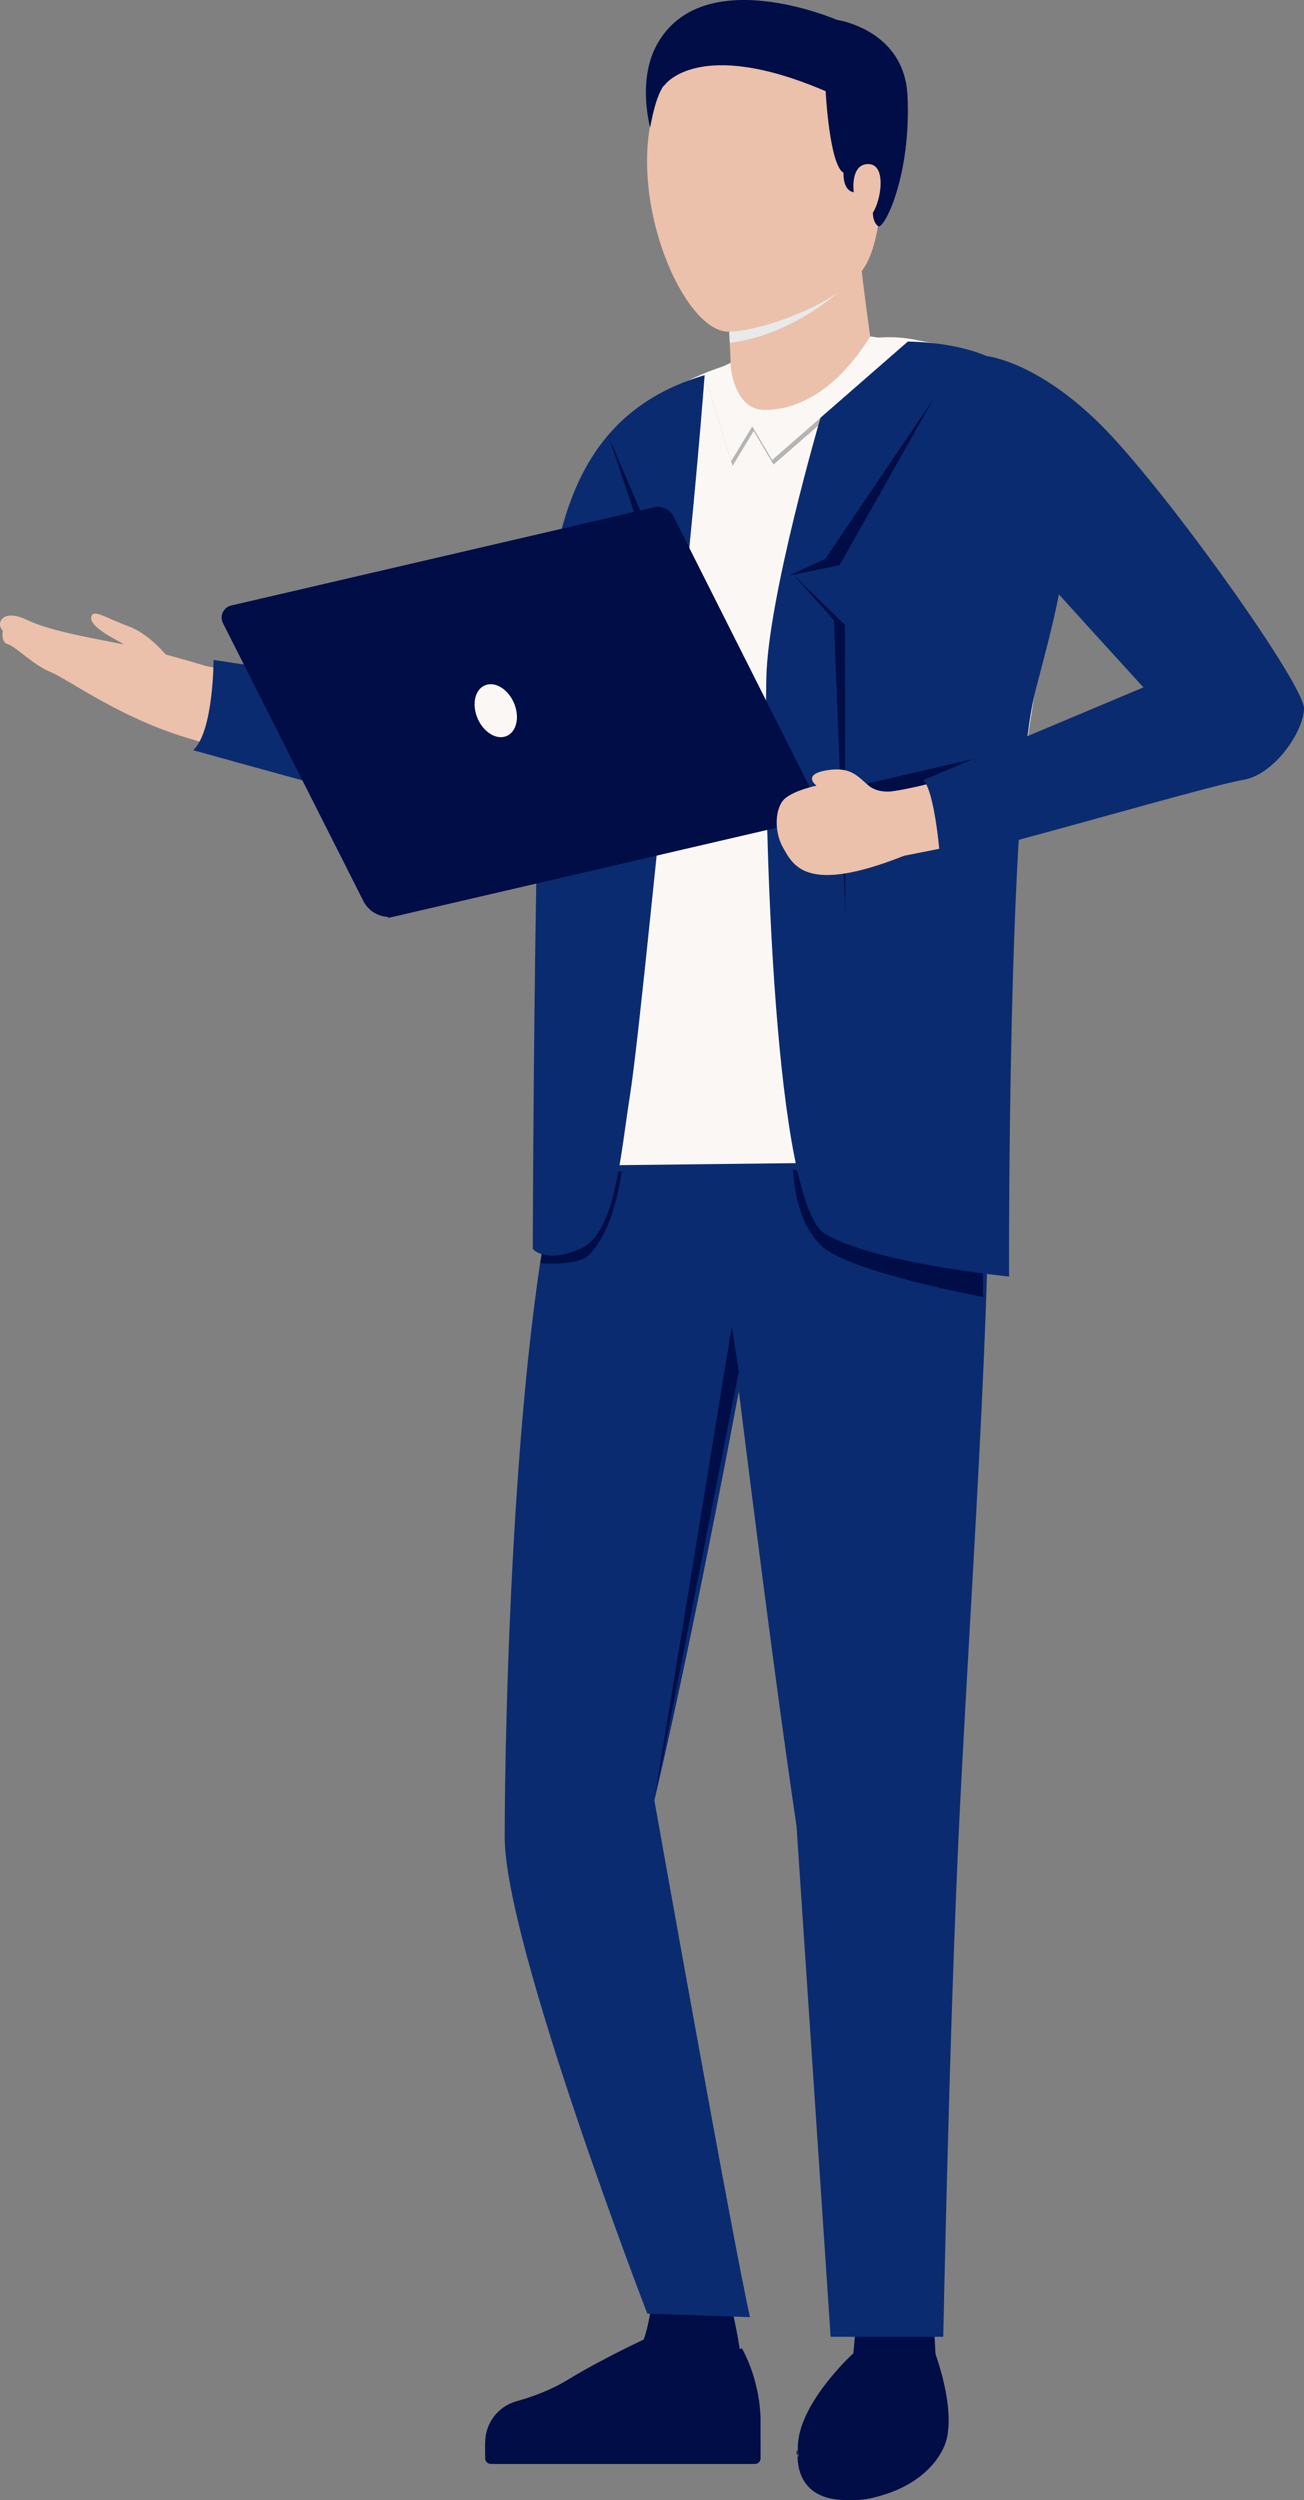 <?xml version="1.0" encoding="UTF-8"?><svg xmlns="http://www.w3.org/2000/svg" width="81.585" height="156.387" viewBox="0 0 81.585 156.387"><rect x="0" y="0" width="81.585" height="156.387" fill="#808080" stroke="none"/><defs><style>.uuid-fd197524-f8f5-4799-9b83-018250f68e0d{isolation:isolate;}.uuid-ad211920-943c-4e12-815b-1ed144a1b059{fill:#b4b4b5;}.uuid-2e8ee3c7-5090-4546-9abf-bad356dff5a8{fill:#0a2b6f;}.uuid-1d5dd2da-a358-4c51-beda-aa04cc38884d{fill:#e9e9e9;mix-blend-mode:multiply;}.uuid-192d6d7c-d90c-400f-8ef9-5981182cb29b{fill:#fbf7f5;}.uuid-a258a46b-9f6b-4e2c-9f3e-431a8289d47b{fill:#000d46;}.uuid-e032107e-91dd-4111-a44b-76bf3546b771{fill:#ebc1ab;}</style></defs><g class="uuid-fd197524-f8f5-4799-9b83-018250f68e0d"><g id="uuid-f04a22e3-06d7-47c0-982a-745897ebd294"><g id="uuid-23774e4d-9d54-4d7e-afad-92159658e924"><path class="uuid-e032107e-91dd-4111-a44b-76bf3546b771" d="M35.987,44.895c-1.677.876-23.064-3.223-23.064-3.223l-.837,4.595s17.083,5.444,22.337,5.896c5.254.452,3.241-8.143,1.565-7.268Z"/><path class="uuid-e032107e-91dd-4111-a44b-76bf3546b771" d="M13.101,41.726s-3.092-.947-5.086-1.36c-1.994-.413-4.79-.849-6.339-1.593s-1.956.244-1.499.68c0,0-.141.731.315.844s1.574,1.298,2.674,1.741c1.1.443,4.649,3.096,9.164,4.295l.772-4.607Z"/><path class="uuid-e032107e-91dd-4111-a44b-76bf3546b771" d="M10.861,41.574s-1.21-1.791-2.796-2.386c-1.587-.595-2.262-1.125-2.356-.583s1.168,1.217,1.854,1.588c.685.371,1.071,2.233,3.298,1.381Z"/><path class="uuid-2e8ee3c7-5090-4546-9abf-bad356dff5a8" d="M13.361,41.28s.003,4.482-1.275,5.646c0,0,17.42,4.874,22.391,5.921,4.971,1.047,6.309-3.53,6.216-4.719s.779-2.792-2.886-3.243c-3.666-.451-24.446-3.605-24.446-3.605Z"/><path class="uuid-a258a46b-9f6b-4e2c-9f3e-431a8289d47b" d="M40.239,146.44s.764-1.847.573-4.905h4.27s1.264,4.658,1.296,6.442l-6.139-1.537Z"/><path class="uuid-a258a46b-9f6b-4e2c-9f3e-431a8289d47b" d="M46.42,146.895s-2.264.86-5.816-.701c0,0-2.798,1.274-5.093,2.675-1.056.645-2.232,1.067-3.193,1.335-1.162.324-1.963,1.377-1.963,2.583v.572c0,.422.342.764.764.764h15.7c.422,0,.764-.342.764-.764v-1.752s.126-2.325-1.163-4.714Z"/><path class="uuid-a258a46b-9f6b-4e2c-9f3e-431a8289d47b" d="M30.7,152.8h16.538c.191,0,.345.155.345.345v.98h-17.229v-.98c0-.191.155-.345.345-.345Z" transform="translate(77.938 306.925) rotate(-180)"/><path class="uuid-a258a46b-9f6b-4e2c-9f3e-431a8289d47b" d="M58.297,143.094l.319,5.669-5.287-.987s.287-2.389.319-4.905l4.65.223Z"/><path class="uuid-a258a46b-9f6b-4e2c-9f3e-431a8289d47b" d="M58.52,147.234s-2.198,1.019-5.16,0c0,0-3.567,3.249-3.44,6.004.127,2.755,1.624,3.01,3.344,3.137,1.72.127,4.618-1.178,5.701-3.137,1.083-1.959-.446-6.004-.446-6.004Z"/><path class="uuid-2e8ee3c7-5090-4546-9abf-bad356dff5a8" d="M47.278,81.358s-3.376,18.739-6.338,31.256c0,0,4.868,27.363,5.983,32.331l-6.422-.215s-8.925-23.135-8.925-29.823c0-6.688.498-32.459,3.842-43.734l14.393.913-2.533,9.272Z"/><path class="uuid-2e8ee3c7-5090-4546-9abf-bad356dff5a8" d="M45.621,82.113s2.504,20.65,4.214,32.115l2.133,31.945h7.047s.365-18.282.939-30.894c.573-12.612,2.281-36.395,1.803-44.325l-17.211,1.314,1.075,9.845Z"/><path class="uuid-a258a46b-9f6b-4e2c-9f3e-431a8289d47b" d="M59.304,152.15s-2.79,2.983-6.516,2.41c-3.726-.573-2.866-1.322-2.866-1.322,0,0-.478,3.059,2.866,3.146,3.344.087,6.216-1.898,6.516-4.234Z"/><path class="uuid-192d6d7c-d90c-400f-8ef9-5981182cb29b" d="M48.87,22.118c3.791-.503,5.836-1.413,8.511-.84,2.675.573,7.464.84,8.592,5.235,1.445,5.634-3.249,25.32-3.344,33.92-.081,7.314.068,8.839-.109,11.451-.028.405-.357.722-.764.735l-27.088.312c.02-2.89-.58-5.15-.226-17.179.382-12.995-2.866-31.34,14.428-33.633Z"/><path class="uuid-ad211920-943c-4e12-815b-1ed144a1b059" d="M54.159,21.285l2.729.368-8.493,7.41-1.242-2.102-1.322,2.182-1.658-5.387,1.802-.855s.223,3.042,1.943,3.03c2.438-.016,6.241-4.645,6.241-4.645Z"/><path class="uuid-192d6d7c-d90c-400f-8ef9-5981182cb29b" d="M54.072,20.997l2.729.368-8.493,7.41-1.242-2.102-1.322,2.182-1.658-5.387,1.802-.855s.223,3.042,1.943,3.03c2.438-.016,6.241-4.645,6.241-4.645Z"/><polygon class="uuid-a258a46b-9f6b-4e2c-9f3e-431a8289d47b" points="46.221 85.789 45.785 82.981 40.939 112.614 46.221 85.789"/><path class="uuid-e032107e-91dd-4111-a44b-76bf3546b771" d="M47.83,25.642c2.3-.004,4.617-1.411,6.616-4.595,0,0-.689-4.802-.715-6.185l-8.376.795s.365,6.746.365,7.216c0,.47.384,2.772,2.11,2.769Z"/><path class="uuid-1d5dd2da-a358-4c51-beda-aa04cc38884d" d="M53.731,14.863l.175,2.027s-3.334,3.922-8.248,4.56l-.303-5.792,8.376-.795Z"/><path class="uuid-e032107e-91dd-4111-a44b-76bf3546b771" d="M45.57,20.746c1.998-0,7.23-1.802,8.586-4.149,1.356-2.346,1.156-7.992.806-9.99-.35-1.998-2.398-4.546-6.545-4.546s-7.502,1.599-7.898,7.044,2.617,11.641,5.05,11.641Z"/><path class="uuid-a258a46b-9f6b-4e2c-9f3e-431a8289d47b" d="M41.589,5.315s2.124-3.02,10.068.39c0,0,.236,4.63,1.12,5.101,0,0-.075,1.105.637,1.218,0,0-.242-1.761.909-1.761s.814,2.248.29,3.035c0,0-.029.572.323.848s2.085-3.109,1.841-8.169c-.199-4.134-4.413-4.734-4.413-4.734,0,0-8.433-3.657-11.279,1.574-1.223,2.248-.408,5.158-.408,5.158,0,0,.387-2.273.912-2.66Z"/><path class="uuid-a258a46b-9f6b-4e2c-9f3e-431a8289d47b" d="M61.499,78.835v2.291s-8.329-1.54-10.098-3.192c-1.769-1.652-1.773-4.8-1.773-4.8l11.871,5.702Z"/><path class="uuid-2e8ee3c7-5090-4546-9abf-bad356dff5a8" d="M56.8,21.365l-5.465,4.768s-3.291,11.246-3.389,16.285c-.194,10.015.566,32.904,3.67,34.76s11.517,2.673,11.517,2.673c0,0-.113-29.775,1.646-36.627,1.759-6.852,6.399-21.529-7.979-21.859Z"/><polygon class="uuid-a258a46b-9f6b-4e2c-9f3e-431a8289d47b" points="58.42 24.926 51.639 34.956 49.392 35.997 52.526 35.357 58.42 24.926"/><polygon class="uuid-a258a46b-9f6b-4e2c-9f3e-431a8289d47b" points="49.682 35.997 52.175 38.797 52.885 57.078 52.864 39.094 49.682 35.997"/><path class="uuid-a258a46b-9f6b-4e2c-9f3e-431a8289d47b" d="M33.816,79.012s2.379.222,3.08-.555,1.552-2.165,2.003-5.176h-3.48s-1.377,4.274-1.377,4.274l-.226,1.456Z"/><path class="uuid-2e8ee3c7-5090-4546-9abf-bad356dff5a8" d="M44.086,23.467s-.606,8.151-1.708,17.888c-1.102,9.736-2.378,23.459-2.979,27.265-.601,3.805-.901,8.55-3.104,9.502-2.203.952-2.961,0-2.961,0,0,0,.082-34.477.905-40.346.823-5.868,2.318-12.092,9.849-14.309Z"/><polygon class="uuid-a258a46b-9f6b-4e2c-9f3e-431a8289d47b" points="38.107 27.378 41.26 34.763 42.592 35.724 40.632 34.912 38.107 27.378"/><polygon class="uuid-a258a46b-9f6b-4e2c-9f3e-431a8289d47b" points="42.592 35.724 40.617 37.234 37.853 49.048 40.13 37.34 42.592 35.724"/><path class="uuid-a258a46b-9f6b-4e2c-9f3e-431a8289d47b" d="M23.577,51.23h41.571c.482,0,.873.391.873.873v.53H23.577v-1.403h0Z" transform="translate(-10.585 11.479) rotate(-13.073)"/><path class="uuid-a258a46b-9f6b-4e2c-9f3e-431a8289d47b" d="M51.583,51.076l-9.441-18.758c-.23-.457-.742-.697-1.24-.581l-26.436,6.139c-.489.114-.742.655-.516,1.104l8.787,17.387c.374.74,1.206,1.129,2.013.941l26.833-6.231Z"/><ellipse class="uuid-192d6d7c-d90c-400f-8ef9-5981182cb29b" cx="31.017" cy="44.456" rx="1.236" ry="1.724" transform="translate(-15.105 15.976) rotate(-23.402)"/><path class="uuid-e032107e-91dd-4111-a44b-76bf3546b771" d="M73.689,33.11s-3.801.769-6.503,4.367l4.352,5.52s-8.594,5.487-15.973,6.544l.463,4.093s18.178-3.463,22.597-5.563c3.306-1.572,2.616-5.024.906-7.208-1.71-2.184-5.842-7.753-5.842-7.753Z"/><path class="uuid-e032107e-91dd-4111-a44b-76bf3546b771" d="M56.15,49.447s-1.067.279-1.771-.281c-.704-.561-1.101-1.247-2.671-.978-1.57.269-.623.956-.623.956,0,0-1.341.272-1.967.8s-.729,2.048-.104,3.121c.624,1.072,1.429,2.907,7.596.447l-.46-4.064Z"/><path class="uuid-2e8ee3c7-5090-4546-9abf-bad356dff5a8" d="M61.756,22.277s3.53.362,7.887,5.101c4.356,4.738,11.942,15.521,11.942,16.927,0,1.406-1.837,4.168-3.831,4.485s-14.421,3.989-18.928,4.999c0,0-.3-4.173-1.052-4.999l13.762-5.793s-5.951-6.524-7.678-8.477-5.333-7.697-4.356-9.594,2.253-2.648,2.253-2.648Z"/></g></g></g></svg>
